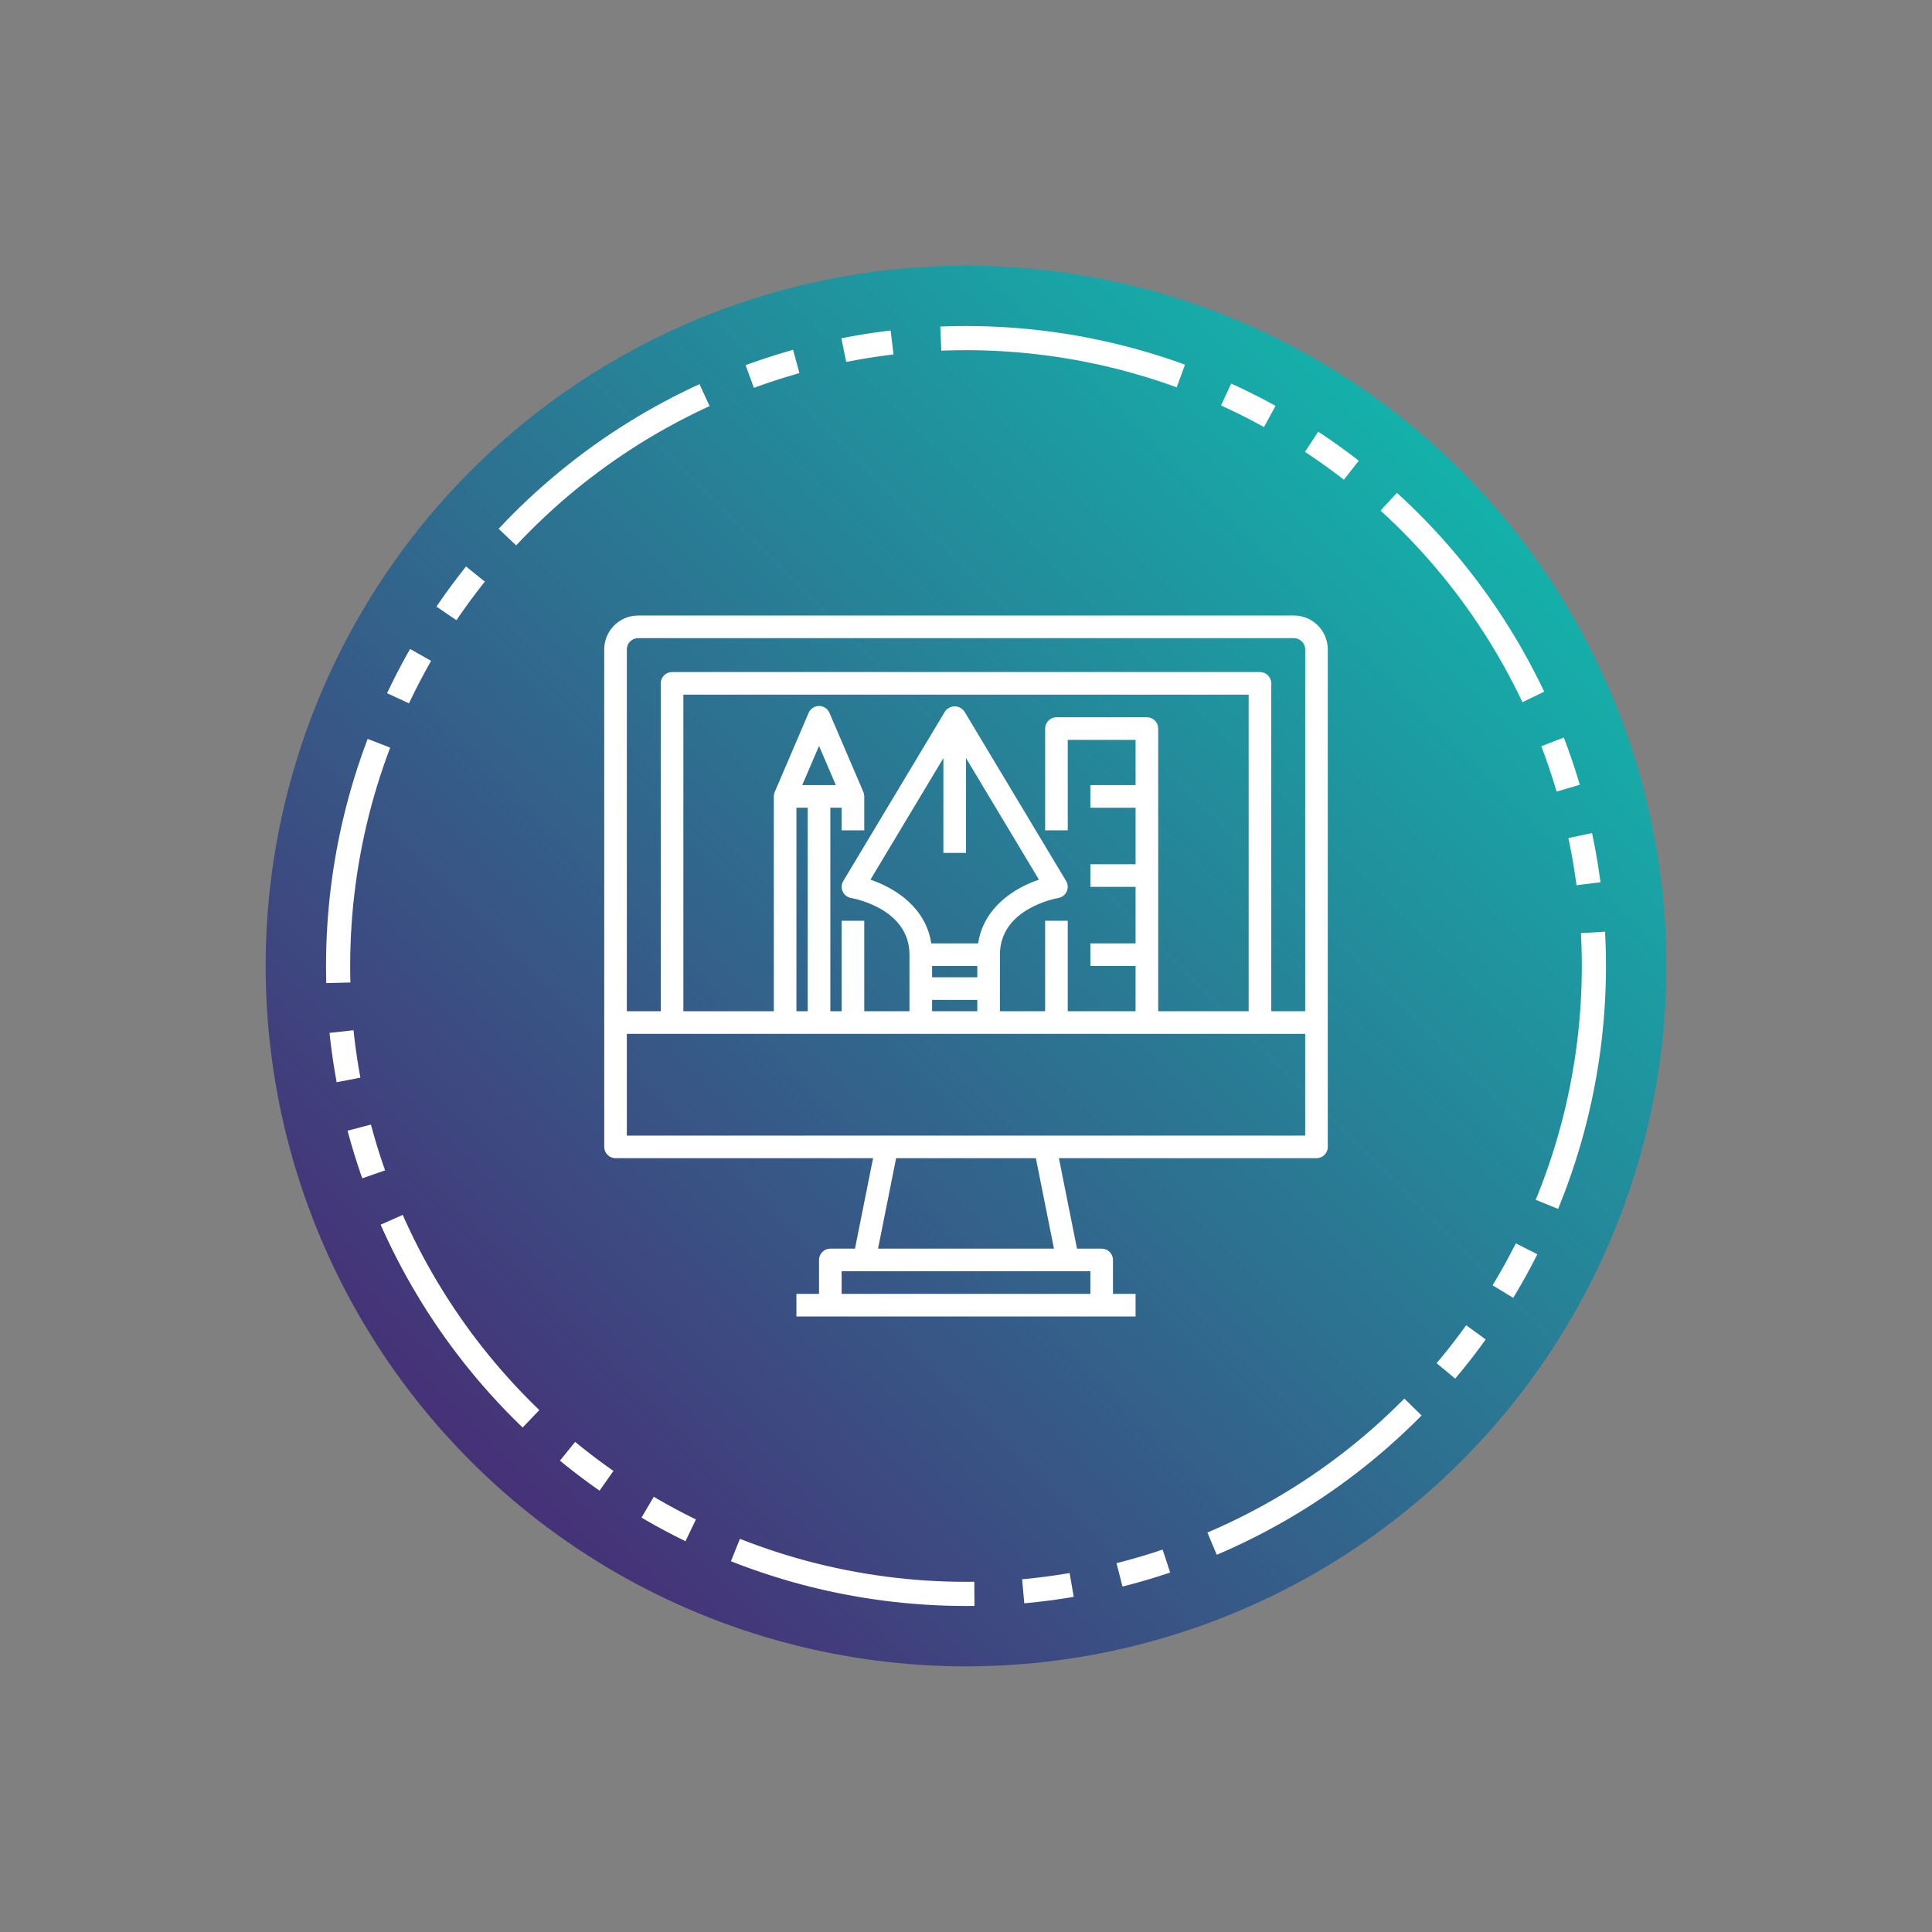 <?xml version="1.0"?>
<svg xmlns="http://www.w3.org/2000/svg" xmlns:xlink="http://www.w3.org/1999/xlink" version="1.1" id="Layer_1" x="0px" y="0px" width="400px" height="400px" viewBox="0 0 400 400" enable-background="new 0 0 400 400" xml:space="preserve" data-global-elvn="enableViewport, disableClick, none, startInvisible, notResponsive, 0, notLoop, 500">
<rect x="0" y="0" width="400" height="400" fill="#808080" stroke="none"/>
<linearGradient id="SVGID_1_" gradientUnits="userSpaceOnUse" x1="97.49" y1="96.564" x2="302.55" y2="301.625" gradientTransform="matrix(1 0 0 -1 -0.02 399.095)">
	<stop offset="0" style="stop-color:#463177"/>
	<stop offset="1" style="stop-color:#14B1AA"/>
</linearGradient>
<circle fill="url(#SVGID_1_)" cx="200" cy="200" r="145" data-elvn="fade, in, 0, 1500, linear" class="elvn-layer"/>
<g>
	
		<circle fill="none" stroke="#FFFFFF" stroke-width="5" stroke-miterlimit="10" stroke-dasharray="50.617,10.123,10.123,10.123,10.123,10.123" cx="200" cy="200" r="130" data-elvn="maskCrossRotate, in, 1500, 2000, linear" class="elvn-layer"/>
</g>
<g>
	<g>
		<path fill="#FFFFFF" d="M267.882,127.437H132.12c-3.878,0-7.022,3.145-7.022,7.021v102.994c0,1.291,1.048,2.34,2.341,2.34h53.321    l-3.745,18.728h-5.103c-1.293,0-2.342,1.048-2.342,2.34v7.021h-4.681v4.684h70.22v-4.684h-4.68v-7.021    c0-1.292-1.049-2.34-2.342-2.34h-5.105l-3.746-18.728h53.326c1.293,0,2.34-1.049,2.34-2.34V134.458    C274.903,130.581,271.76,127.437,267.882,127.437z M221.067,263.198h4.683v4.682h-51.496v-4.682h4.682H221.067z M181.79,258.518    l3.741-18.726h28.936l3.745,18.726H181.79z M270.224,235.11H129.779v-21.066h32.771h14.044h14.044h14.044h14.045h18.728h32.77    V235.11L270.224,235.11z M237.453,148.503h-18.729c-1.291,0-2.34,1.049-2.34,2.342v21.066h4.682v-18.727h14.043v9.363h-9.36v4.681    h9.36v11.704h-9.36v4.682h9.36v11.704h-9.36v4.681h9.36v9.363h-14.043v-18.726h-4.682v18.726h-9.363v-11.703    c0-9.553,11.603-11.652,12.088-11.736c0.289-0.049,0.564-0.15,0.816-0.301c1.109-0.664,1.469-2.102,0.805-3.209l-21.064-35.111    c-0.17-0.248-0.385-0.461-0.631-0.631c-1.107-0.76-2.621-0.478-3.382,0.631l-21.065,35.109c-0.149,0.25-0.252,0.524-0.3,0.812    c-0.218,1.274,0.641,2.483,1.915,2.7c0.492,0.084,12.094,2.184,12.094,11.736v11.703h-9.362v-18.726h-4.682v18.726h-2.341v-42.133    h2.341v4.682h4.682v-7.021c0-0.317-0.063-0.631-0.188-0.922l-7.022-16.385c-0.236-0.553-0.677-0.992-1.229-1.229    c-1.188-0.509-2.563,0.041-3.073,1.229l-7.022,16.385c-0.126,0.291-0.189,0.604-0.188,0.922v44.474h-18.729v-65.54h117.036v65.54    h-18.727v-58.519C239.793,149.552,238.745,148.503,237.453,148.503z M192.979,202.339v-2.34h9.363v2.34H192.979z M202.342,207.021    v2.341h-9.363v-2.341H202.342z M192.808,195.317c-1.121-7.443-7.495-11.47-12.593-13.189l15.104-25.174v19.637h4.683v-19.637    l15.104,25.174c-5.103,1.707-11.471,5.746-12.592,13.189H192.808L192.808,195.317z M166.094,162.548l3.478-8.113l3.479,8.113    H166.094z M167.23,167.229v42.133h-2.34v-42.133H167.23z M270.224,209.362h-7.022v-67.881c0-1.293-1.051-2.341-2.344-2.341    H139.143c-1.293,0-2.341,1.048-2.341,2.341v67.881h-7.022v-74.904c0-1.291,1.049-2.34,2.342-2.34h135.762    c1.293,0,2.341,1.047,2.341,2.34V209.362L270.224,209.362z" data-elvn="drawLines, 1500, 2000, #ffffff, 2, notRandom" class="elvn-layer"/>
	</g>
</g>
</svg>
